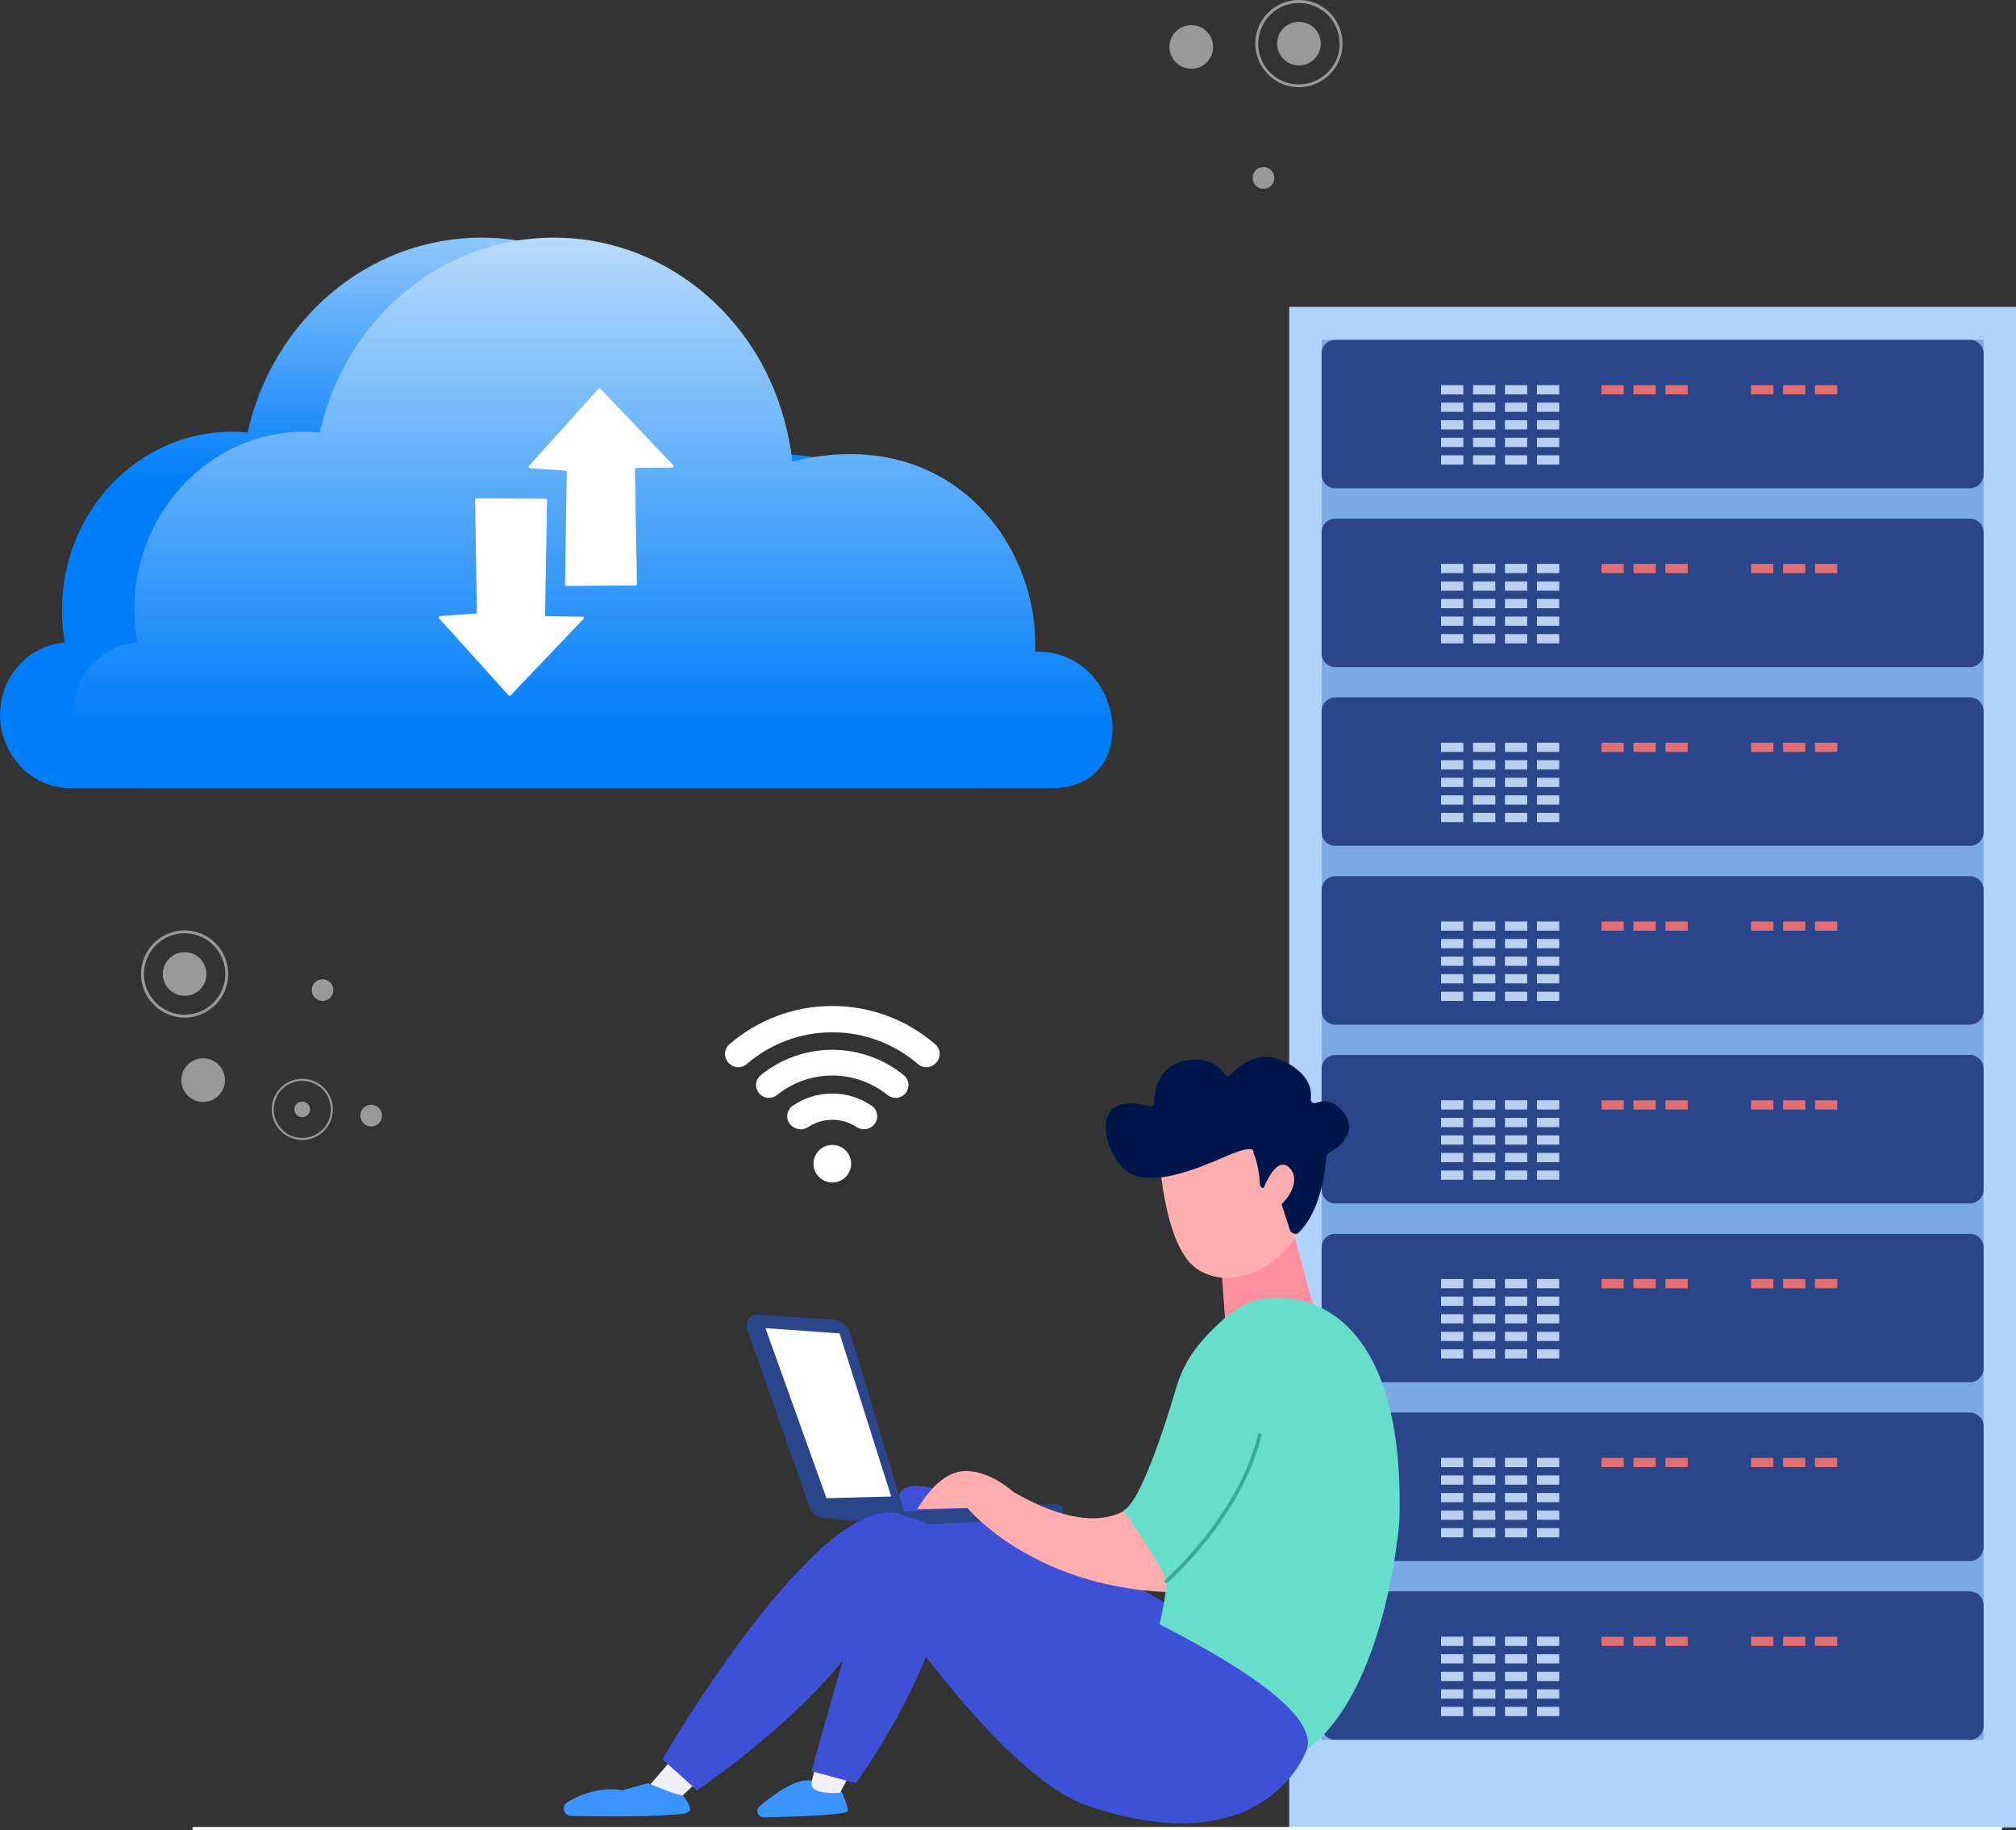 <?xml version="1.0" encoding="UTF-8"?><svg id="Layer_1" xmlns="http://www.w3.org/2000/svg" xmlns:xlink="http://www.w3.org/1999/xlink" viewBox="0 0 311.99 283.16"><rect x="0" y="0" width="311.99" height="283.16" fill="#333333" stroke="none"/><defs><style>.cls-1{fill:url(#linear-gradient);}.cls-1,.cls-2,.cls-3,.cls-4,.cls-5,.cls-6,.cls-7,.cls-8,.cls-9,.cls-10,.cls-11,.cls-12,.cls-13,.cls-14,.cls-15,.cls-16,.cls-17,.cls-18,.cls-19,.cls-20{stroke-width:0px;}.cls-21{opacity:.5;}.cls-2{fill:#f7e057;}.cls-3{fill:#3b93fe;}.cls-4{fill:#b1d2fc;}.cls-5{fill:#3aaa95;}.cls-6,.cls-7{fill:#2a4589;}.cls-7{fill-rule:evenodd;}.cls-22{clip-path:url(#clippath-1);}.cls-8{fill:#00154a;}.cls-9{fill:#7ba9e3;}.cls-10{fill:#b9d0f1;}.cls-11{clip-rule:evenodd;fill:none;}.cls-12{fill:#e16e73;}.cls-13{fill:#fff;}.cls-14{fill:#67deca;}.cls-15{fill:url(#linear-gradient-2);}.cls-16{fill:#3e51d6;}.cls-17{fill:url(#linear-gradient-3);}.cls-23{clip-path:url(#clippath);}.cls-18{fill:#ff8f9e;}.cls-19{fill:#ffadae;}.cls-20{fill:url(#linear-gradient-4);}</style><linearGradient id="linear-gradient" x1="132.8" y1="267.33" x2="130.56" y2="271.13" gradientUnits="userSpaceOnUse"><stop offset="0" stop-color="#fff"/><stop offset="1" stop-color="#efeff4"/></linearGradient><linearGradient id="linear-gradient-2" x1="111.7" y1="267.58" x2="109.12" y2="270.42" xlink:href="#linear-gradient"/><clipPath id="clippath"><path class="cls-11" d="m35.87,66.81c-14.52,0-26.28,12.34-26.28,27.57,0,1.73.15,3.41.44,5.05-5.6.39-10.03,5.27-10.03,11.24s4.81,11.27,10.75,11.27h141.33c13.67-.41,10.79-21.4-3.08-21.12.71-16.4-13.02-35.41-37.56-29.43-.42-3.97-1.81-9.9-4.88-15.38-6.45-11.51-18.39-19.24-32.04-19.24-17.63,0-32.39,12.88-36.2,30.16-.81-.08-1.62-.12-2.45-.12"/></clipPath><linearGradient id="linear-gradient-3" x1="82.87" y1="74.7" x2="82.87" y2="12.51" gradientUnits="userSpaceOnUse"><stop offset="0" stop-color="#007df9"/><stop offset="1" stop-color="#ebf6fc"/></linearGradient><clipPath id="clippath-1"><path class="cls-11" d="m47.06,66.81c-14.52,0-26.28,12.34-26.28,27.57,0,1.73.15,3.41.44,5.05-5.6.39-10.03,5.27-10.03,11.24s4.81,11.27,10.74,11.27h141.33c13.67-.41,10.79-21.4-3.08-21.12.71-16.4-13.02-35.41-37.56-29.43-.42-3.97-1.81-9.9-4.88-15.38-6.45-11.51-18.39-19.24-32.04-19.24-17.63,0-32.39,12.88-36.2,30.16-.81-.08-1.62-.12-2.45-.12"/></clipPath><linearGradient id="linear-gradient-4" x1="94.06" y1="112.81" x2="94.06" y2="15.06" xlink:href="#linear-gradient-3"/></defs><rect class="cls-4" x="199.51" y="47.48" width="112.48" height="235.29"/><rect class="cls-9" x="204.53" y="52.58" width="102.44" height="216.63"/><path class="cls-7" d="m206.64,246.24h98.22c1.16,0,2.11.95,2.11,2.11v18.75c0,1.16-.95,2.11-2.11,2.11h-98.22c-1.16,0-2.11-.95-2.11-2.11v-18.75c0-1.16.95-2.11,2.11-2.11"/><rect class="cls-10" x="223.01" y="253.25" width="3.45" height="1.43"/><rect class="cls-10" x="227.96" y="253.25" width="3.45" height="1.43"/><rect class="cls-10" x="232.9" y="253.25" width="3.45" height="1.43"/><rect class="cls-10" x="237.85" y="253.25" width="3.45" height="1.43"/><rect class="cls-10" x="223.01" y="255.96" width="3.45" height="1.43"/><rect class="cls-10" x="227.96" y="255.96" width="3.45" height="1.43"/><rect class="cls-10" x="232.9" y="255.96" width="3.45" height="1.43"/><rect class="cls-10" x="237.85" y="255.96" width="3.45" height="1.43"/><rect class="cls-10" x="223.01" y="258.68" width="3.45" height="1.43"/><rect class="cls-10" x="227.96" y="258.68" width="3.45" height="1.43"/><rect class="cls-10" x="232.9" y="258.68" width="3.45" height="1.43"/><rect class="cls-10" x="237.85" y="258.68" width="3.45" height="1.43"/><rect class="cls-10" x="223.01" y="261.4" width="3.45" height="1.43"/><rect class="cls-10" x="227.96" y="261.4" width="3.45" height="1.43"/><rect class="cls-10" x="232.9" y="261.4" width="3.45" height="1.43"/><rect class="cls-10" x="237.85" y="261.4" width="3.45" height="1.43"/><rect class="cls-10" x="223.01" y="264.11" width="3.45" height="1.43"/><rect class="cls-10" x="227.96" y="264.11" width="3.45" height="1.43"/><rect class="cls-10" x="232.9" y="264.11" width="3.45" height="1.43"/><rect class="cls-10" x="237.85" y="264.11" width="3.45" height="1.43"/><rect class="cls-12" x="247.84" y="253.25" width="3.45" height="1.43"/><rect class="cls-12" x="252.79" y="253.25" width="3.45" height="1.43"/><rect class="cls-12" x="257.74" y="253.25" width="3.45" height="1.43"/><rect class="cls-12" x="270.99" y="253.25" width="3.45" height="1.43"/><rect class="cls-12" x="275.94" y="253.25" width="3.45" height="1.43"/><rect class="cls-12" x="280.88" y="253.25" width="3.45" height="1.43"/><path class="cls-7" d="m206.64,218.57h98.22c1.16,0,2.11.95,2.11,2.11v18.75c0,1.16-.95,2.11-2.11,2.11h-98.22c-1.16,0-2.11-.95-2.11-2.11v-18.75c0-1.16.95-2.11,2.11-2.11"/><path class="cls-7" d="m206.64,190.91h98.22c1.16,0,2.11.95,2.11,2.11v18.75c0,1.16-.95,2.11-2.11,2.11h-98.22c-1.16,0-2.11-.95-2.11-2.11v-18.75c0-1.16.95-2.11,2.11-2.11"/><path class="cls-7" d="m206.64,163.24h98.22c1.16,0,2.11.95,2.11,2.11v18.75c0,1.16-.95,2.11-2.11,2.11h-98.22c-1.16,0-2.11-.95-2.11-2.11v-18.75c0-1.16.95-2.11,2.11-2.11"/><path class="cls-7" d="m206.64,135.58h98.22c1.16,0,2.11.95,2.11,2.11v18.75c0,1.16-.95,2.11-2.11,2.11h-98.22c-1.16,0-2.11-.95-2.11-2.11v-18.75c0-1.16.95-2.11,2.11-2.11"/><path class="cls-7" d="m206.64,107.91h98.22c1.16,0,2.11.95,2.11,2.11v18.75c0,1.16-.95,2.11-2.11,2.11h-98.22c-1.16,0-2.11-.95-2.11-2.11v-18.75c0-1.16.95-2.11,2.11-2.11"/><rect class="cls-10" x="223.01" y="225.58" width="3.45" height="1.43"/><rect class="cls-10" x="223.01" y="197.91" width="3.45" height="1.43"/><rect class="cls-10" x="223.01" y="170.25" width="3.45" height="1.43"/><rect class="cls-10" x="223.01" y="142.58" width="3.45" height="1.43"/><rect class="cls-10" x="223.01" y="114.92" width="3.45" height="1.43"/><rect class="cls-10" x="227.96" y="225.58" width="3.45" height="1.43"/><rect class="cls-10" x="227.96" y="197.91" width="3.45" height="1.43"/><rect class="cls-10" x="227.96" y="170.25" width="3.45" height="1.43"/><rect class="cls-10" x="227.96" y="142.58" width="3.45" height="1.43"/><rect class="cls-10" x="227.96" y="114.92" width="3.45" height="1.43"/><rect class="cls-10" x="232.9" y="225.58" width="3.45" height="1.43"/><rect class="cls-10" x="232.9" y="197.91" width="3.45" height="1.43"/><rect class="cls-10" x="232.9" y="170.25" width="3.45" height="1.43"/><rect class="cls-10" x="232.9" y="142.58" width="3.45" height="1.43"/><rect class="cls-10" x="232.9" y="114.92" width="3.45" height="1.43"/><rect class="cls-10" x="237.85" y="225.58" width="3.45" height="1.43"/><rect class="cls-10" x="237.85" y="197.91" width="3.45" height="1.43"/><rect class="cls-10" x="237.85" y="170.25" width="3.45" height="1.43"/><rect class="cls-10" x="237.85" y="142.58" width="3.45" height="1.43"/><rect class="cls-10" x="237.85" y="114.92" width="3.45" height="1.43"/><rect class="cls-10" x="223.01" y="228.3" width="3.45" height="1.43"/><rect class="cls-10" x="223.01" y="200.63" width="3.45" height="1.43"/><rect class="cls-10" x="223.01" y="172.97" width="3.45" height="1.43"/><rect class="cls-10" x="223.01" y="145.3" width="3.45" height="1.43"/><rect class="cls-10" x="223.01" y="117.63" width="3.45" height="1.43"/><rect class="cls-10" x="227.96" y="228.3" width="3.45" height="1.43"/><rect class="cls-10" x="227.96" y="200.63" width="3.45" height="1.43"/><rect class="cls-10" x="227.96" y="172.97" width="3.45" height="1.43"/><rect class="cls-10" x="227.96" y="145.3" width="3.45" height="1.43"/><rect class="cls-10" x="227.96" y="117.63" width="3.45" height="1.43"/><rect class="cls-10" x="232.9" y="228.3" width="3.45" height="1.43"/><rect class="cls-10" x="232.9" y="200.63" width="3.45" height="1.43"/><rect class="cls-10" x="232.9" y="172.97" width="3.45" height="1.43"/><rect class="cls-10" x="232.9" y="145.3" width="3.45" height="1.43"/><rect class="cls-10" x="232.9" y="117.63" width="3.45" height="1.43"/><rect class="cls-10" x="237.85" y="228.3" width="3.45" height="1.43"/><rect class="cls-10" x="237.85" y="200.63" width="3.45" height="1.43"/><rect class="cls-10" x="237.85" y="172.97" width="3.45" height="1.43"/><rect class="cls-10" x="237.85" y="145.3" width="3.45" height="1.43"/><rect class="cls-10" x="237.85" y="117.63" width="3.45" height="1.43"/><rect class="cls-10" x="223.01" y="231.01" width="3.45" height="1.43"/><rect class="cls-10" x="223.01" y="203.35" width="3.45" height="1.43"/><rect class="cls-10" x="223.01" y="175.68" width="3.45" height="1.43"/><rect class="cls-10" x="223.01" y="148.02" width="3.45" height="1.43"/><rect class="cls-10" x="223.01" y="120.35" width="3.45" height="1.43"/><rect class="cls-10" x="227.96" y="231.01" width="3.45" height="1.43"/><rect class="cls-10" x="227.96" y="203.35" width="3.45" height="1.43"/><rect class="cls-10" x="227.96" y="175.68" width="3.45" height="1.43"/><rect class="cls-10" x="227.96" y="148.02" width="3.45" height="1.43"/><rect class="cls-10" x="227.96" y="120.35" width="3.45" height="1.43"/><rect class="cls-10" x="232.9" y="231.01" width="3.45" height="1.43"/><rect class="cls-10" x="232.9" y="203.35" width="3.45" height="1.43"/><rect class="cls-10" x="232.9" y="175.68" width="3.45" height="1.43"/><rect class="cls-10" x="232.9" y="148.02" width="3.45" height="1.43"/><rect class="cls-10" x="232.9" y="120.35" width="3.45" height="1.43"/><rect class="cls-10" x="237.85" y="231.01" width="3.45" height="1.43"/><rect class="cls-10" x="237.85" y="203.35" width="3.45" height="1.43"/><rect class="cls-10" x="237.85" y="175.68" width="3.45" height="1.43"/><rect class="cls-10" x="237.85" y="148.02" width="3.45" height="1.43"/><rect class="cls-10" x="237.85" y="120.35" width="3.45" height="1.43"/><rect class="cls-10" x="223.01" y="233.73" width="3.45" height="1.43"/><rect class="cls-10" x="223.01" y="206.07" width="3.45" height="1.43"/><rect class="cls-10" x="223.01" y="178.4" width="3.45" height="1.43"/><rect class="cls-10" x="223.01" y="150.73" width="3.45" height="1.43"/><rect class="cls-10" x="223.01" y="123.07" width="3.45" height="1.43"/><rect class="cls-10" x="227.96" y="233.73" width="3.45" height="1.43"/><rect class="cls-10" x="227.96" y="206.07" width="3.45" height="1.43"/><rect class="cls-10" x="227.96" y="178.4" width="3.45" height="1.43"/><rect class="cls-10" x="227.96" y="150.73" width="3.45" height="1.43"/><rect class="cls-10" x="227.96" y="123.07" width="3.45" height="1.43"/><rect class="cls-10" x="232.9" y="233.73" width="3.45" height="1.43"/><rect class="cls-10" x="232.9" y="206.07" width="3.45" height="1.43"/><rect class="cls-10" x="232.9" y="178.4" width="3.45" height="1.43"/><rect class="cls-10" x="232.9" y="150.73" width="3.45" height="1.43"/><rect class="cls-10" x="232.9" y="123.07" width="3.45" height="1.43"/><rect class="cls-10" x="237.85" y="233.73" width="3.45" height="1.43"/><rect class="cls-10" x="237.85" y="206.07" width="3.45" height="1.43"/><rect class="cls-10" x="237.85" y="178.4" width="3.45" height="1.43"/><rect class="cls-10" x="237.85" y="150.73" width="3.45" height="1.43"/><rect class="cls-10" x="237.85" y="123.07" width="3.45" height="1.43"/><rect class="cls-10" x="223.01" y="236.45" width="3.45" height="1.43"/><rect class="cls-10" x="223.01" y="208.78" width="3.45" height="1.43"/><rect class="cls-10" x="223.01" y="181.12" width="3.45" height="1.43"/><rect class="cls-10" x="223.01" y="153.45" width="3.45" height="1.43"/><rect class="cls-10" x="223.01" y="125.78" width="3.45" height="1.43"/><rect class="cls-10" x="227.96" y="236.45" width="3.45" height="1.43"/><rect class="cls-10" x="227.96" y="208.78" width="3.45" height="1.43"/><rect class="cls-10" x="227.96" y="181.12" width="3.45" height="1.43"/><rect class="cls-10" x="227.96" y="153.45" width="3.45" height="1.43"/><rect class="cls-10" x="227.96" y="125.78" width="3.45" height="1.43"/><rect class="cls-10" x="232.9" y="236.45" width="3.45" height="1.43"/><rect class="cls-10" x="232.9" y="208.78" width="3.45" height="1.43"/><rect class="cls-10" x="232.9" y="181.12" width="3.45" height="1.43"/><rect class="cls-10" x="232.9" y="153.45" width="3.45" height="1.43"/><rect class="cls-10" x="232.9" y="125.78" width="3.45" height="1.43"/><rect class="cls-10" x="237.85" y="236.45" width="3.45" height="1.43"/><rect class="cls-10" x="237.85" y="208.78" width="3.45" height="1.43"/><rect class="cls-10" x="237.85" y="181.12" width="3.45" height="1.43"/><rect class="cls-10" x="237.85" y="153.45" width="3.45" height="1.43"/><rect class="cls-10" x="237.85" y="125.78" width="3.45" height="1.43"/><rect class="cls-12" x="247.84" y="225.58" width="3.45" height="1.43"/><rect class="cls-12" x="247.84" y="197.91" width="3.45" height="1.43"/><rect class="cls-12" x="247.84" y="170.25" width="3.45" height="1.43"/><rect class="cls-12" x="247.84" y="142.58" width="3.45" height="1.43"/><rect class="cls-12" x="247.84" y="114.92" width="3.45" height="1.43"/><rect class="cls-12" x="252.79" y="225.58" width="3.45" height="1.43"/><rect class="cls-12" x="252.79" y="197.91" width="3.45" height="1.43"/><rect class="cls-12" x="252.79" y="170.25" width="3.45" height="1.43"/><rect class="cls-12" x="252.79" y="142.58" width="3.45" height="1.43"/><rect class="cls-12" x="252.79" y="114.92" width="3.45" height="1.43"/><rect class="cls-12" x="257.74" y="225.58" width="3.45" height="1.43"/><rect class="cls-12" x="257.74" y="197.91" width="3.45" height="1.43"/><rect class="cls-12" x="257.74" y="170.25" width="3.45" height="1.43"/><rect class="cls-12" x="257.74" y="142.58" width="3.45" height="1.43"/><rect class="cls-12" x="257.74" y="114.92" width="3.45" height="1.43"/><rect class="cls-12" x="270.99" y="225.58" width="3.45" height="1.43"/><rect class="cls-12" x="270.99" y="197.91" width="3.45" height="1.43"/><rect class="cls-12" x="270.99" y="170.25" width="3.45" height="1.43"/><rect class="cls-12" x="270.99" y="142.58" width="3.45" height="1.43"/><rect class="cls-12" x="270.99" y="114.92" width="3.45" height="1.43"/><rect class="cls-12" x="275.94" y="225.58" width="3.45" height="1.43"/><rect class="cls-12" x="275.94" y="197.91" width="3.45" height="1.43"/><rect class="cls-12" x="275.94" y="170.25" width="3.45" height="1.43"/><rect class="cls-12" x="275.94" y="142.58" width="3.45" height="1.43"/><rect class="cls-12" x="275.94" y="114.92" width="3.45" height="1.43"/><rect class="cls-12" x="280.88" y="225.58" width="3.45" height="1.43"/><rect class="cls-12" x="280.88" y="197.91" width="3.45" height="1.43"/><rect class="cls-12" x="280.88" y="170.25" width="3.45" height="1.43"/><rect class="cls-12" x="280.88" y="142.58" width="3.45" height="1.43"/><rect class="cls-12" x="280.88" y="114.92" width="3.45" height="1.43"/><path class="cls-7" d="m206.64,80.25h98.22c1.16,0,2.11.95,2.11,2.11v18.75c0,1.16-.95,2.11-2.11,2.11h-98.22c-1.16,0-2.11-.95-2.11-2.11v-18.75c0-1.16.95-2.11,2.11-2.11"/><path class="cls-7" d="m206.64,52.58h98.22c1.16,0,2.11.95,2.11,2.11v18.75c0,1.16-.95,2.11-2.11,2.11h-98.22c-1.16,0-2.11-.95-2.11-2.11v-18.75c0-1.16.95-2.11,2.11-2.11"/><rect class="cls-10" x="223.01" y="87.25" width="3.45" height="1.43"/><rect class="cls-10" x="223.01" y="59.59" width="3.45" height="1.43"/><rect class="cls-10" x="227.96" y="87.25" width="3.45" height="1.43"/><rect class="cls-10" x="227.96" y="59.59" width="3.45" height="1.43"/><rect class="cls-10" x="232.9" y="87.25" width="3.45" height="1.43"/><rect class="cls-10" x="232.9" y="59.59" width="3.45" height="1.43"/><rect class="cls-10" x="237.85" y="87.25" width="3.45" height="1.43"/><rect class="cls-10" x="237.85" y="59.59" width="3.45" height="1.43"/><rect class="cls-10" x="223.01" y="89.97" width="3.45" height="1.43"/><rect class="cls-10" x="223.01" y="62.3" width="3.45" height="1.43"/><rect class="cls-10" x="227.96" y="89.97" width="3.45" height="1.43"/><rect class="cls-10" x="227.96" y="62.3" width="3.45" height="1.43"/><rect class="cls-10" x="232.9" y="89.97" width="3.45" height="1.43"/><rect class="cls-10" x="232.9" y="62.3" width="3.45" height="1.43"/><rect class="cls-10" x="237.85" y="89.97" width="3.45" height="1.43"/><rect class="cls-10" x="237.85" y="62.3" width="3.45" height="1.43"/><rect class="cls-10" x="223.01" y="92.68" width="3.45" height="1.43"/><rect class="cls-10" x="223.01" y="65.02" width="3.45" height="1.43"/><rect class="cls-10" x="227.96" y="92.68" width="3.45" height="1.43"/><rect class="cls-10" x="227.96" y="65.02" width="3.45" height="1.43"/><rect class="cls-10" x="232.9" y="92.68" width="3.45" height="1.43"/><rect class="cls-10" x="232.9" y="65.02" width="3.45" height="1.43"/><rect class="cls-10" x="237.85" y="92.68" width="3.45" height="1.43"/><rect class="cls-10" x="237.85" y="65.02" width="3.45" height="1.43"/><rect class="cls-10" x="223.01" y="95.4" width="3.45" height="1.43"/><rect class="cls-10" x="223.01" y="67.74" width="3.45" height="1.43"/><rect class="cls-10" x="227.96" y="95.4" width="3.45" height="1.43"/><rect class="cls-10" x="227.96" y="67.74" width="3.45" height="1.43"/><rect class="cls-10" x="232.9" y="95.4" width="3.45" height="1.43"/><rect class="cls-10" x="232.9" y="67.74" width="3.45" height="1.43"/><rect class="cls-10" x="237.85" y="95.4" width="3.45" height="1.43"/><rect class="cls-10" x="237.85" y="67.74" width="3.45" height="1.43"/><rect class="cls-10" x="223.01" y="98.12" width="3.45" height="1.43"/><rect class="cls-10" x="223.01" y="70.45" width="3.45" height="1.43"/><rect class="cls-10" x="227.96" y="98.12" width="3.45" height="1.43"/><rect class="cls-10" x="227.96" y="70.45" width="3.45" height="1.43"/><rect class="cls-10" x="232.9" y="98.12" width="3.45" height="1.43"/><rect class="cls-10" x="232.9" y="70.45" width="3.45" height="1.43"/><rect class="cls-10" x="237.85" y="98.12" width="3.45" height="1.43"/><rect class="cls-10" x="237.85" y="70.45" width="3.45" height="1.43"/><rect class="cls-12" x="247.84" y="87.25" width="3.45" height="1.43"/><rect class="cls-12" x="247.84" y="59.59" width="3.45" height="1.43"/><rect class="cls-12" x="252.79" y="87.25" width="3.45" height="1.43"/><rect class="cls-12" x="252.79" y="59.59" width="3.45" height="1.43"/><rect class="cls-12" x="257.74" y="87.25" width="3.45" height="1.43"/><rect class="cls-12" x="257.74" y="59.59" width="3.45" height="1.43"/><rect class="cls-12" x="270.99" y="87.25" width="3.45" height="1.43"/><rect class="cls-12" x="270.99" y="59.59" width="3.45" height="1.43"/><rect class="cls-12" x="275.94" y="87.25" width="3.45" height="1.43"/><rect class="cls-12" x="275.94" y="59.59" width="3.45" height="1.43"/><rect class="cls-12" x="280.88" y="87.25" width="3.45" height="1.43"/><rect class="cls-12" x="280.88" y="59.59" width="3.45" height="1.43"/><rect class="cls-13" x="29.8" y="282.69" width="280.03" height=".47"/><path class="cls-2" d="m168.48,241.77c1.91.38,12.79,6.86,12.79-.55v-8.27s-13.34,8.71-12.79,8.82Z"/><path class="cls-3" d="m130.28,277.3s-2.53-2.1-5.89-1.79c-2.34.41-5.09,2.48-6.87,4.02-.31.27-.41.7-.26,1.07.15.37.53.62.94.61,4.4-.09,13-.35,13-1,0-.87-.92-2.91-.92-2.91Z"/><path class="cls-1" d="m132.03,273.6l-2.02,3.81s-4.56.37-4.41-1.42c.15-1.79,1.27-3.96,1.27-3.96l5.16,1.57Z"/><path class="cls-16" d="m183.55,276.2c-3.16-17.26-2.65-27.78-2.65-27.78,0,0-37.85-23.17-41.44-17.64-3.59,5.53-13.87,43.27-13.87,43.27l6.85,1.87s13.1-17.75,14.3-32.9c3.37,11.05,6.52,37.46,32.47,38.22,1.29.04,2.52-.51,3.37-1.49.84-.98,1.2-2.28.96-3.55Z"/><polygon class="cls-15" points="107.81 275.77 103.63 279.73 100.34 276.44 104.67 271.44 107.81 275.77"/><path class="cls-18" d="m199.91,189.8l3.49,12.88c.16.59-.04,1.23-.5,1.58-1.68,1.27-6.08,3.81-12.11,1.34-.69-.28-1.16-.99-1.22-1.8l-.83-11.22,11.17-2.78Z"/><path class="cls-19" d="m179.46,179.41s.69,12.18,4.99,16.28c4.31,4.1,13.56,2.08,17.37-6.74l-4.74-16.03-17.63,6.49Z"/><path class="cls-8" d="m195.72,183.84c-.36.08-.71-.17-.73-.54-.07-1.13-.3-3.36-1.02-4.93,0,0,.58-1.54-4.06.47-4.64,2.01-11.59,4.94-15.34,2.52-3.65-2.36-6.65-12.93,3.29-10.17.38.1.76-.17.76-.56.02-1.69.52-5.55,4.54-6.46,3.77-.85,5.64.98,6.38,2.05.22.31.67.35.93.06,1.22-1.34,4.47-4.14,8.7-1.83,3.48,1.9,3.86,4.18,3.68,5.57-.06.45.37.79.8.64,1.15-.42,2.96-.53,4.48,1.76,2.11,3.16-1.48,5.44-2.55,6.02-.18.1-.29.27-.31.47-.14,1.54-.68,8.39-4.37,11.89-.32.3-1.12,0-1.26-.42l-2.06-6.39c-.1-.3-.4-.47-.71-.4l-1.15.27Z"/><path class="cls-19" d="m195.21,184.72s2.13-6.31,4.36-4.01-1.2,6.64-4.02,7.28l-.33-3.27Z"/><path class="cls-3" d="m105.67,277.8c-1.02.01-5.33-1.88-5.33-1.88l-4.01,1.07c-3.5-.54-6.5.65-8.52,1.86-.44.26-.65.79-.52,1.29.13.5.58.85,1.09.85,3.96.07,10.46.13,13.75-.07,4.93-.3,5.68-.15,3.54-3.13Z"/><path class="cls-6" d="m140.29,235.23l-8.67-28.91c-.35-1.18-1.4-2.02-2.63-2.1l-11.71-.8c-1.19-.08-2.07,1.08-1.68,2.21l9.69,27.61c.31.89,1.11,1.52,2.05,1.61l11.53,1.28,1.42-.9Z"/><path class="cls-6" d="m138.87,236.13s.04,0,.06,0l24.56-1.24c.61-.03,1.07-.55,1.04-1.15-.03-.61-.55-1.08-1.16-1.04l-24.56,1.24c-.61.03-1.07.55-1.04,1.15.03.59.52,1.05,1.1,1.05Z"/><path class="cls-19" d="m175.4,232.64s-4.82,6.2-18.6-1.81c0,0-3.89-3.58-7.9-3.18-4.01.4-6.92,5.86-6.92,5.86l7.74-.16s10.74,13.04,33.2,13.04c.63-5-4.51-9.24-7.52-13.74Z"/><path class="cls-14" d="m194.47,201.16c-2.93.64-6.19,3.75-8.49,6.36-1.85,2.1-3.18,4.54-3.96,7.22-1.76,6.04-5.62,17.86-8.17,18.99,5.78,8.21,6.75,10.9,6.75,10.9-1.09,9.8-3.36,11.75-3.36,11.75,0,0,11.29,11.21,24.96,14.39,12.45-9.17,14.36-35.39,14.36-35.39.98-31.11-13.39-36.12-22.09-34.21Z"/><path class="cls-5" d="m180.5,244.94c-.08,0-.16-.03-.21-.1-.1-.12-.09-.29.03-.4.11-.1,11.34-9.9,14.36-22.47.04-.15.19-.24.34-.21.15.04.24.19.21.34-3.06,12.76-14.42,22.67-14.54,22.77-.05.05-.12.07-.18.07Z"/><path class="cls-16" d="m202.21,270.76s-6.14,18.02-33.8,8.68c-13.41-4.53-31.67-32.15-31.67-32.15,0,0-4.63,12.71-28.85,29.75l-5.38-4.83s24.51-42.25,37.07-37.87c12.56,4.38,66.47,25.61,62.63,36.42Z"/><polygon class="cls-13" points="118.46 205.51 127.9 231.82 137.92 231.56 129.93 206.32 118.46 205.51"/><circle class="cls-13" cx="128.81" cy="180.05" r="2.91" transform="translate(-92.07 194.97) rotate(-58.28)"/><path class="cls-13" d="m128.81,155.66c-6.08,0-11.64,2.23-15.91,5.91-.88.76-.94,2.09-.12,2.91l.08.08c.73.73,1.9.78,2.68.11,3.56-3.08,8.2-4.94,13.27-4.94s9.71,1.86,13.27,4.94c.78.67,1.95.62,2.68-.11l.08-.08c.82-.82.76-2.15-.12-2.91-4.27-3.68-9.83-5.91-15.91-5.91Z"/><path class="cls-13" d="m128.81,162.44c-4.2,0-8.06,1.47-11.08,3.93-.91.73-.96,2.1-.14,2.92h.01c.72.74,1.87.78,2.66.14,2.34-1.88,5.31-3.01,8.54-3.01s6.21,1.13,8.54,3.01c.8.64,1.94.6,2.66-.12h.01c.82-.84.77-2.2-.14-2.94-3.03-2.45-6.88-3.93-11.08-3.93Z"/><path class="cls-13" d="m122.44,174.13c.72.72,1.83.8,2.67.24,1.06-.7,2.34-1.1,3.7-1.1s2.64.4,3.7,1.1c.85.55,1.96.47,2.67-.24h0c.88-.89.74-2.34-.29-3.04-1.74-1.19-3.84-1.88-6.1-1.88s-4.36.69-6.1,1.88c-1.02.7-1.16,2.16-.29,3.03h0Z"/><g class="cls-23"><rect class="cls-17" y="36.77" width="165.74" height="85.17"/></g><g class="cls-22"><rect class="cls-20" x="11.19" y="36.77" width="165.74" height="85.17"/></g><path class="cls-13" d="m73.52,77.31l.28,17.42c0,.11-.08.2-.2.21l-5.51.38c-.17.01-.26.22-.14.35l10.76,11.93c.08.09.22.09.31,0l11.27-11.83c.13-.13.03-.35-.15-.35l-5.58-.07c-.12,0-.21-.1-.21-.21l.31-17.76c0-.12-.09-.21-.21-.21l-10.73-.07c-.12,0-.21.1-.21.21Z"/><path class="cls-13" d="m87.43,90.45l.28-17.42c0-.11-.08-.2-.2-.21l-5.51-.38c-.17-.01-.26-.22-.14-.35l10.76-11.93c.08-.09.22-.09.31,0l11.27,11.83c.13.13.03.35-.15.35l-5.58.07c-.12,0-.21.1-.21.21l.31,17.76c0,.12-.09.21-.21.21l-10.73.07c-.12,0-.21-.1-.21-.21Z"/><g class="cls-21"><path class="cls-13" d="m25.2,150.47c.13-1.86,1.75-3.26,3.61-3.13,1.86.13,3.26,1.75,3.13,3.61-.13,1.86-1.75,3.26-3.61,3.13-1.86-.13-3.26-1.75-3.13-3.61Z"/><path class="cls-13" d="m28.07,166.89c.13-1.86,1.75-3.26,3.61-3.13,1.86.13,3.26,1.75,3.13,3.61-.13,1.86-1.75,3.26-3.61,3.13-1.86-.13-3.26-1.75-3.13-3.61Z"/><path class="cls-13" d="m55.77,172.51c.06-.93.87-1.62,1.79-1.56.93.06,1.62.87,1.56,1.79-.06.93-.87,1.62-1.79,1.56-.93-.06-1.62-.87-1.56-1.79Z"/><path class="cls-13" d="m28.1,157.44c1.32.09,2.59-.21,3.67-.8.93-.5,1.73-1.22,2.33-2.08.68-.97,1.11-2.12,1.2-3.38.16-2.26-.82-4.34-2.44-5.68-1.05-.86-2.36-1.42-3.81-1.52-2.55-.18-4.88,1.1-6.17,3.12-.58.91-.95,1.98-1.04,3.14-.26,3.71,2.55,6.94,6.26,7.2Zm-4.88-10.05c1.19-1.92,3.39-3.14,5.79-2.97,1.58.11,2.98.8,4.02,1.84,1.24,1.25,1.96,3,1.83,4.89-.07.95-.34,1.85-.79,2.63-.6,1.06-1.49,1.93-2.56,2.5-1,.53-2.16.79-3.37.71-3.47-.24-6.09-3.26-5.85-6.72.07-1.06.41-2.04.93-2.88Z"/><path class="cls-13" d="m45.57,171.57c.05-.67.62-1.17,1.29-1.12.67.05,1.17.62,1.12,1.29-.05.67-.62,1.17-1.29,1.12-.67-.05-1.17-.62-1.12-1.29Z"/><path class="cls-13" d="m46.45,176.38c.93.06,1.81-.14,2.58-.56.65-.35,1.21-.85,1.63-1.46.48-.68.78-1.49.84-2.37.11-1.58-.58-3.04-1.71-3.98-.73-.61-1.65-1-2.67-1.07-1.79-.13-3.43.77-4.33,2.19-.41.64-.67,1.39-.73,2.2-.18,2.6,1.79,4.87,4.39,5.05Zm-3.42-7.05c.84-1.35,2.37-2.2,4.06-2.08,1.1.08,2.09.56,2.82,1.29.87.87,1.37,2.1,1.28,3.43-.05.67-.24,1.3-.55,1.85-.42.75-1.05,1.36-1.8,1.75-.7.37-1.51.56-2.36.5-2.43-.17-4.27-2.29-4.1-4.72.05-.74.29-1.43.65-2.02Z"/><path class="cls-13" d="m50.46,154.79c-.88.3-1.83-.17-2.13-1.05-.3-.88.17-1.83,1.05-2.13.88-.3,1.83.17,2.13,1.05.3.88-.17,1.83-1.05,2.13Z"/></g><g class="cls-21"><path class="cls-13" d="m201.73,3.45c1.82.39,2.98,2.19,2.59,4.01-.39,1.82-2.19,2.98-4.01,2.59-1.82-.39-2.98-2.19-2.59-4.01.39-1.82,2.19-2.98,4.01-2.59Z"/><path class="cls-13" d="m185.07,3.96c1.82.39,2.98,2.19,2.59,4.01-.39,1.82-2.19,2.98-4.01,2.59-1.82-.39-2.98-2.19-2.59-4.01.39-1.82,2.19-2.98,4.01-2.59Z"/><path class="cls-13" d="m194.42,5.33c-.28,1.3-.16,2.59.27,3.75.37.99.96,1.88,1.73,2.6.86.81,1.94,1.4,3.17,1.66,2.21.48,4.41-.2,5.97-1.62,1-.91,1.74-2.13,2.05-3.56.54-2.5-.39-4.99-2.22-6.55-.82-.71-1.83-1.23-2.96-1.47-3.63-.78-7.23,1.54-8.01,5.18Zm10.64-3.41c1.73,1.45,2.62,3.8,2.12,6.16-.33,1.54-1.21,2.84-2.39,3.72-1.41,1.05-3.25,1.51-5.1,1.12-.94-.2-1.78-.6-2.5-1.15-.97-.74-1.7-1.75-2.11-2.89-.38-1.07-.48-2.25-.22-3.44.73-3.4,4.09-5.57,7.48-4.84,1.04.22,1.96.69,2.72,1.33Z"/><path class="cls-13" d="m193.88,27.84c-.17-.91.43-1.79,1.34-1.96.91-.17,1.79.43,1.96,1.34.17.91-.43,1.79-1.34,1.96-.91.17-1.79-.43-1.96-1.34Z"/></g></svg>